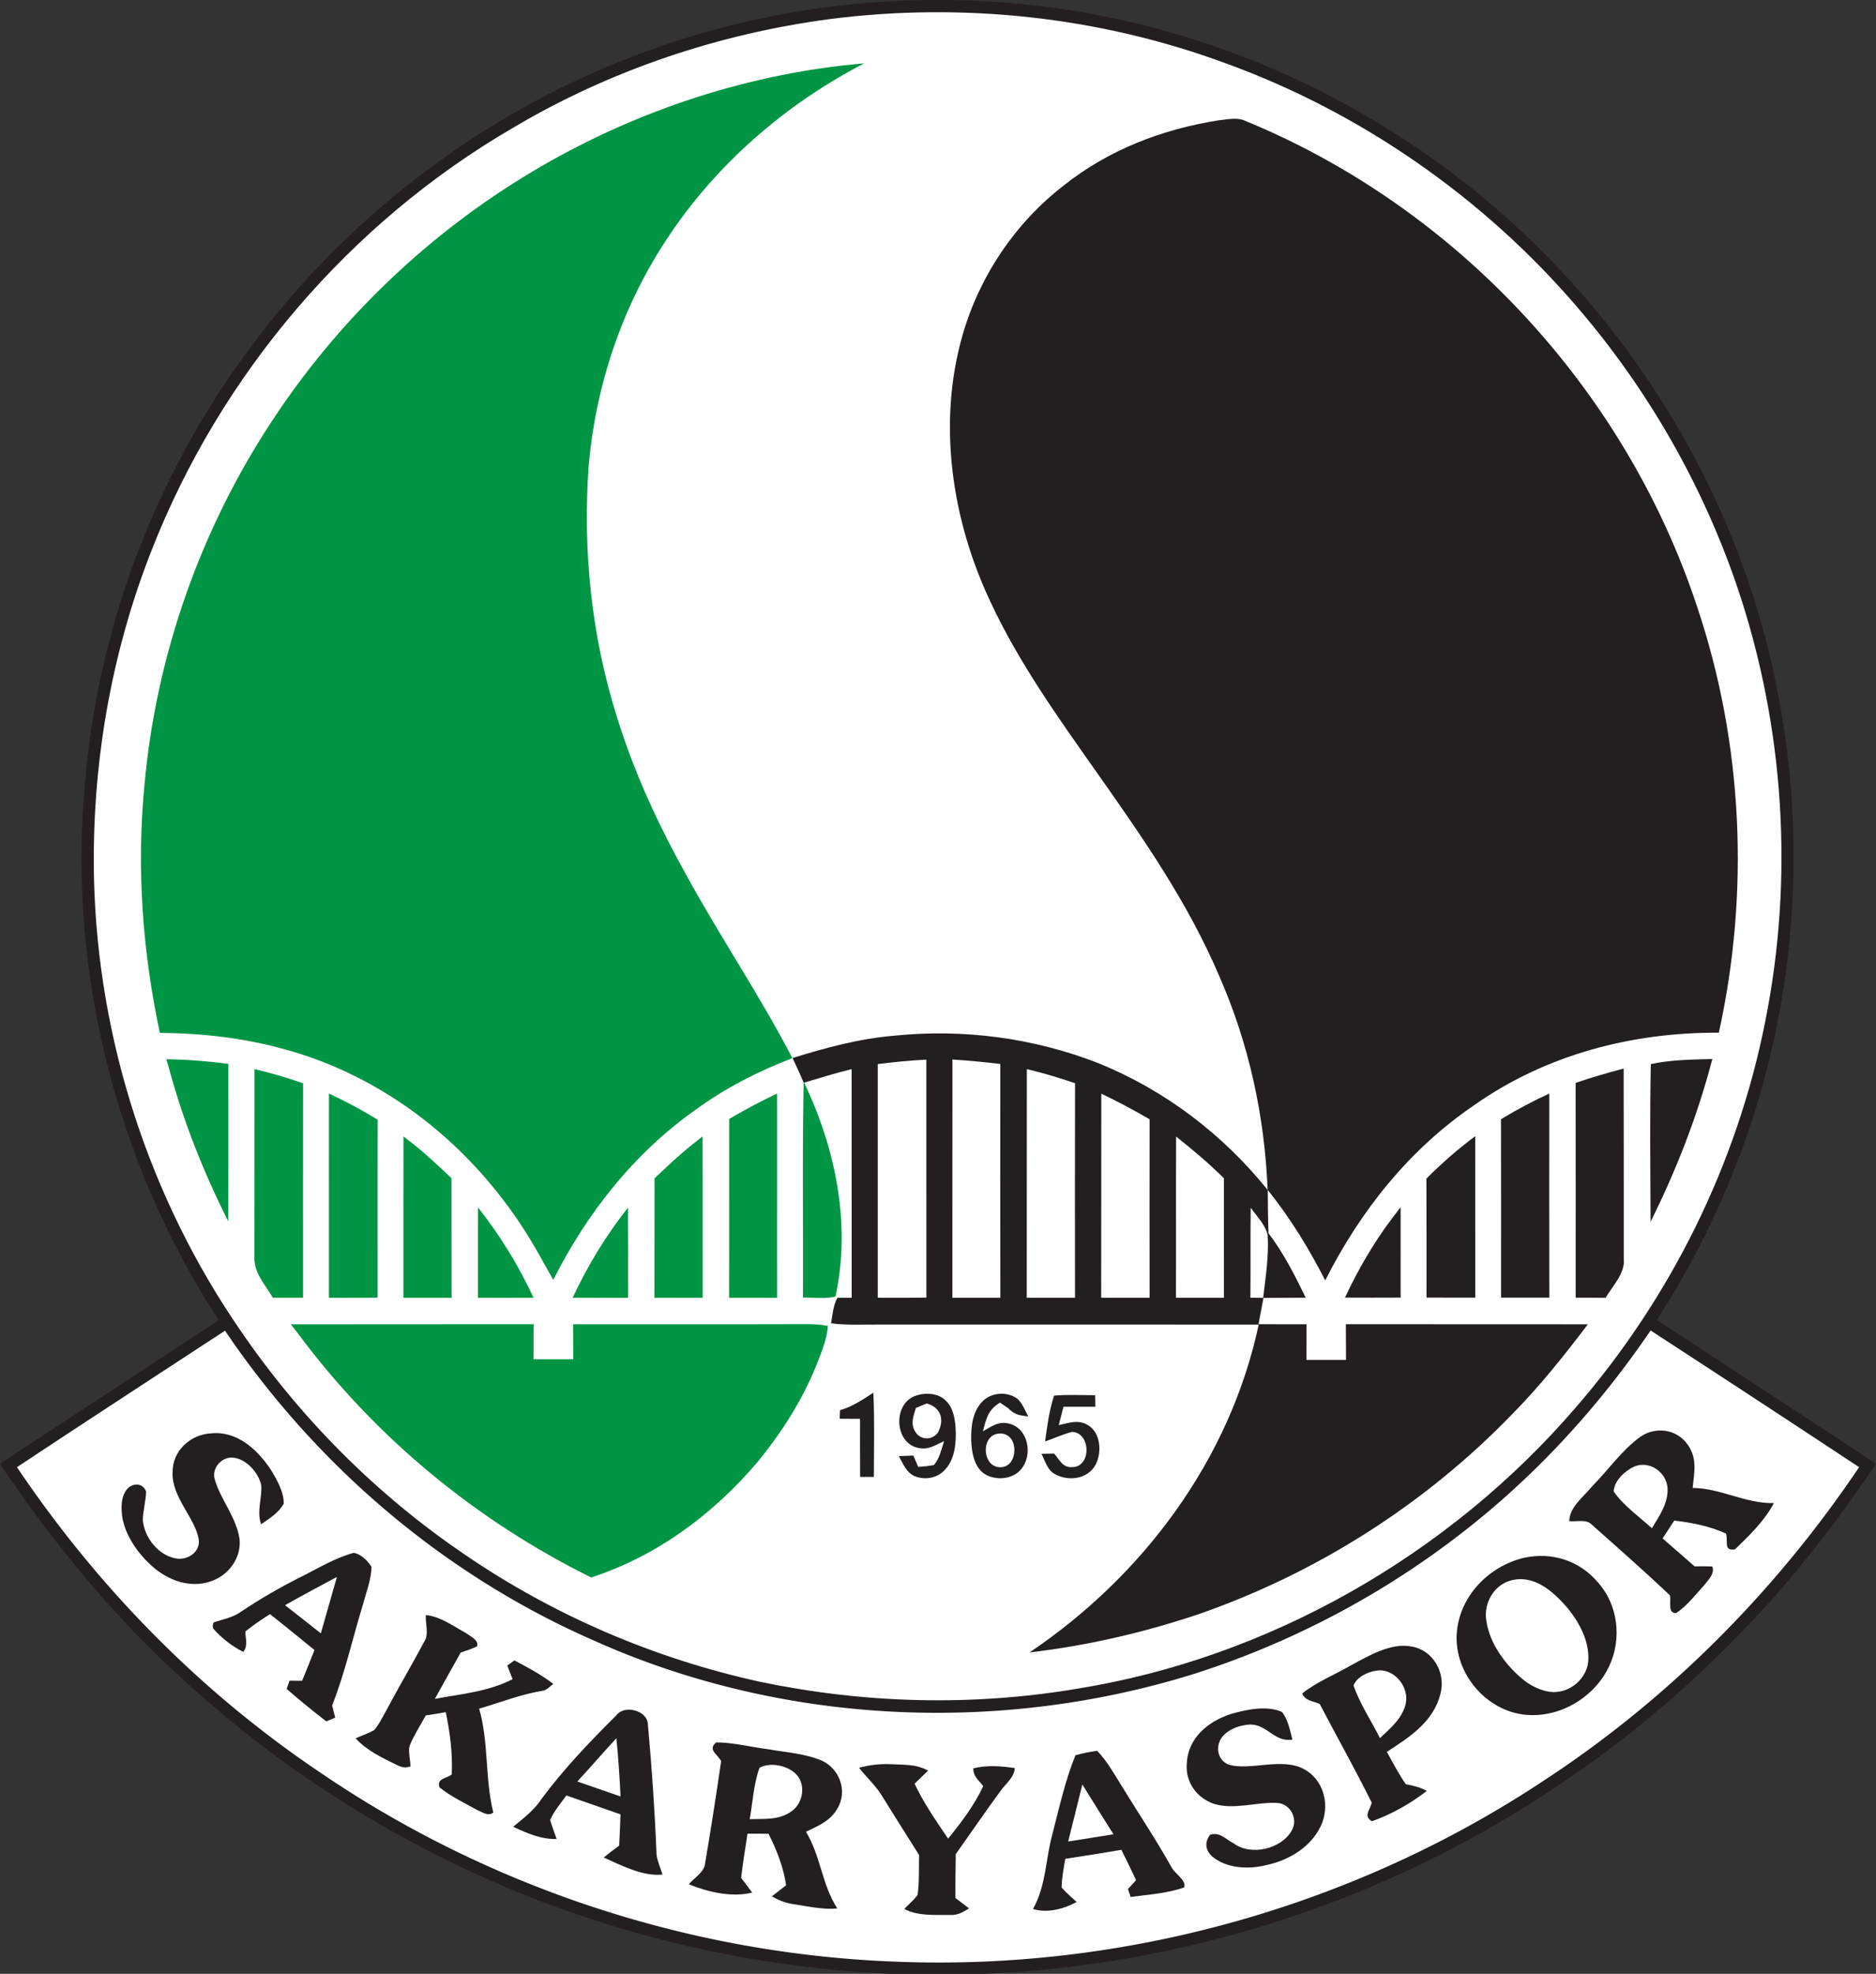 <svg xmlns="http://www.w3.org/2000/svg" viewBox="12.46 .12 475.21 499.88"><rect x="12.46" y=".12" width="475.21" height="499.88" fill="#333333" stroke="none"/><path fill="#231f20" d="M286.51 3.2c27.2 4.71 53.54 14.67 76.98 29.26 44.6 27.37 78.6 71.24 93.87 121.3 8.64 28.11 11.33 58.05 8.12 87.26-3.62 33.18-15.16 65.4-33.36 93.38 18.53 12.13 37.1 24.21 55.55 36.46-10.43 15.34-21.56 29.96-34.66 43.16-12.82 13.26-26.97 25.35-42.2 35.78-43.59 30.45-95.85 47.93-148.96 50.2h-23.81c-40.42-1.84-80.29-12.24-116.28-30.76a281.679 281.679 0 0 1-60.45-41.54c-18.8-16.69-34.87-35.99-48.85-56.85 18.42-12.21 36.96-24.24 55.42-36.38-26.39-40.44-38.53-89.62-33.74-137.69 3.46-38.29 17.57-75.39 40.14-106.49 24.45-33.82 58.58-60.41 97.53-75.48C208.07.54 248.12-3.35 286.51 3.2Z"/><path fill="#fff" d="M322.83 16.11c34.37 12.46 65.45 34.1 89.22 61.86 17.93 20.89 31.83 45.17 40.63 71.26 11.8 35.15 14.21 73.35 6.91 109.69-7.14 36.04-23.94 69.93-47.99 97.67-32.12 37.34-77.89 63.51-126.6 71.25-26.58 4.45-53.84 3.69-80.2-1.84-26.6-5.85-52.14-16.8-74.62-32.19-22.4-15.19-41.74-34.63-56.98-56.99C50.26 303.46 37.31 263.47 36.28 223c-.67-28.39 4.11-56.8 14.48-83.25 17.44-44.72 50.18-83.17 91.7-107.29 24.49-14.54 52.14-23.82 80.36-27.53 33.63-4.27 68.19-.56 100.01 11.18Z"/><path fill="#009545" d="M231.4 16.16c-20.17 10.42-37.88 25.86-50.3 44.92-11.15 16.99-17.72 36.68-19.52 56.89-1.55 21.62.7 43.42 7.27 64.09 4.32 13.91 10.39 26.94 17.44 39.64 8.54 15.61 18.73 30.64 26.88 46.39-8.79 3.39-17.17 7.68-24.78 13.27-15.5 11.02-27.24 26-35.78 42.89-2.06-3.58-3.96-7.21-6.13-10.72-10.55-17.11-25.43-31.42-43.41-40.52-15.6-7.98-32.68-11.21-50.12-11.31-4.39-20.6-5.94-41.72-3.9-62.71 2.93-32.87 14.25-64.97 32.46-92.48 16.2-24.63 37.8-45.61 62.84-61.14 26.2-16.25 56.3-26.59 87.05-29.21Z"/><path fill="#231f20" d="M321.02 30.61c2.03-.2 4.51-.79 6.47-.05 53.81 21.96 96.65 68.04 114.87 123.22 11.63 34.63 13.34 72.22 5.5 107.87-22.03-.1-43.75 5.55-61.89 18.3-16.48 11.18-28.88 26.76-37.82 44.44-4.12-8.09-8.87-15.81-14.55-22.9.02 3.65.05 7.29.18 10.94 3.77 4.93 6.74 10.75 9.43 16.33-3.56.04-7.13.04-10.7.06-.42 2.22-.84 4.43-1.25 6.65 4.05.03 8.11.02 12.16.02l-.03 9.02h10.03c-.01-3.01-.02-6.02-.04-9.03 20.44.02 40.87-.01 61.31.02-5.92 7.78-11.95 15.4-18.81 22.38-22.15 23.03-49.75 40.61-79.93 51.08-13.91 4.65-28.11 7.93-42.69 9.64 28.78-19.4 50.74-48.79 58.04-83.02-32.1-.03-64.2-.01-96.3-.01-3.97-.04-8.1.22-12.02-.33.37-2.11.53-4.57 1.6-6.45 1.21-.01 2.41-.02 3.62-.01-.02-19.3.01-38.6-.02-57.9-4.06.98-8.03 2.24-12.03 3.42l-.11.03c-.85-2.12-1.87-4.2-2.82-6.27 8.45-2.61 16.9-4.91 25.76-5.65 17.51-1.8 35.39.56 51.78 6.99 16.76 6.8 31.49 17.99 42.81 32.08-.75-18.58-4.71-36.93-12.18-53.98-8.01-18.84-19.39-35.14-31.12-51.78-9.69-13.75-19.76-27.81-26.88-43.11-9.84-20.77-13.51-45.25-7.12-67.57 4.28-14.98 13.39-28.52 25.75-38.03 11.3-8.97 24.82-14.15 39-16.4Z"/><path fill="#009545" d="M54.61 268.38c5.27.05 10.48.5 15.7 1.17-.02 13.29.04 26.58-.03 39.87-6.18-12.21-11.22-24.95-14.85-38.15-.27-.96-.54-1.93-.82-2.89Z"/><path fill="#fff" d="M247.11 268.48c.01 20.09 0 40.18.01 60.27-4.11.06-8.21.05-12.31.03V269.6c4.09-.51 8.18-.93 12.3-1.12Zm6.61-.03c4.06.24 8.09.65 12.13 1.12-.02 19.74-.03 39.48.01 59.22-4.05.01-8.1 0-12.15 0 .01-20.11 0-40.22.01-60.34Z"/><path fill="#231f20" d="M430.63 269.6c5.06-1.09 10.43-1.14 15.58-1.28-3.71 14.27-9.07 28.02-15.64 41.22-.06-13.29-.22-26.66.06-39.94Z"/><path fill="#009545" d="M76.93 270.87c4.17 1 8.26 2.17 12.3 3.6-.04 18.1-.01 36.21-.01 54.31-2.55.01-5.09.01-7.64 0-2.11-3.59-4.95-6.33-4.67-10.77.02-15.73.01-31.41.02-47.14Z"/><path fill="#fff" d="M272.57 270.87c.99.25 1.98.51 2.96.76 3.12.81 6.19 1.79 9.25 2.82-.05 18.11-.03 36.22-.01 54.34-4.07.01-8.15 0-12.22 0 .03-19.3-.02-38.61.02-57.92Z"/><path fill="#231f20" d="M423.75 270.73c.05 16.1 0 32.21.03 48.32.35 3.54-2.89 6.83-4.61 9.74-2.53-.03-5.06-.03-7.58-.03 0-18.13.02-36.27-.01-54.4 4.01-1.38 8.08-2.53 12.17-3.63Z"/><path fill="#009545" d="m216.04 274.33.11-.03c7.99 16.72 11.91 35.83 7.95 54.17-2.6.65-5.56.26-8.25.26.1-18.13-.19-36.28.19-54.4Zm-120.25 2.74c4.25 1.99 8.36 4.16 12.35 6.63-.05 15.02-.02 30.04-.02 45.05a846 846 0 0 1-12.34.04c.01-17.24-.01-34.48.01-51.72Zm113.51 0c.02 17.24-.01 34.48.01 51.73-4.06-.01-8.11-.01-12.17-.01.05-15.1 0-30.19.03-45.29 3.96-2.32 7.97-4.46 12.13-6.43Z"/><path fill="#fff" d="M291.43 277.09c4.17 2.01 8.25 4.15 12.24 6.5-.03 15.07-.03 30.13 0 45.2-4.09.01-8.18 0-12.27 0 .05-17.24-.01-34.47.03-51.7Z"/><path fill="#231f20" d="M404.91 277.06c0 17.23-.03 34.46.01 51.69-4.07.01-8.15.01-12.23 0 0-15.06.03-30.12-.01-45.18 3.96-2.42 8.02-4.56 12.23-6.51Zm-18.76 10.81c.01 13.62-.01 27.25.01 40.88-4.12.01-8.24.01-12.35-.01-.01-10.04.03-20.09-.03-30.13 3.87-3.89 7.96-7.47 12.37-10.74Z"/><path fill="#009545" d="M114.66 287.91c.83.65 1.66 1.31 2.49 1.96 3.42 2.66 6.5 5.67 9.67 8.62.04 10.1-.02 20.2.03 30.3h-12.21c.02-13.62-.02-27.25.02-40.88Zm75.76.01c.06 13.62 0 27.25.03 40.88-4.07-.01-8.14-.01-12.22-.01.04-10.08 0-20.16.03-30.25 3.13-2.96 6.23-5.94 9.63-8.61.84-.67 1.68-1.34 2.53-2.01Z"/><path fill="#fff" d="M310.38 287.96c4.21 3.33 8.31 6.78 12.12 10.57-.01 10.09-.02 20.17 0 30.26h-12.16c.05-13.61-.03-27.22.04-40.83Z"/><path fill="#009545" d="M133.56 305.92c5.65 7.17 10.2 14.6 14.06 22.87-4.7.01-9.39 0-14.09.01.03-7.63-.03-15.26.03-22.88Zm37.97.05c.05 7.61 0 15.22.03 22.83-4.68-.01-9.37 0-14.05-.01 3.81-8.15 8.43-15.77 14.02-22.82Z"/><path fill="#fff" d="M329.28 305.99c1.47 2.08 3.74 4.34 4.29 6.88.34 5.26-.52 10.7-1.14 15.93l-3.23-.03c.08-7.59-.04-15.19.08-22.78Z"/><path fill="#231f20" d="M367.25 305.84c.02 7.64-.01 15.27.01 22.9-4.7.02-9.4.03-14.1 0 3.36-7.17 7.32-14.03 12.13-20.34.65-.85 1.31-1.7 1.96-2.56Z"/><path fill="#009545" d="M86.13 335.51c20.5-.05 41 0 61.51-.03-.02 2.96-.02 5.92-.04 8.88 3.36.01 6.72.01 10.07 0-.02-2.96-.03-5.91-.04-8.87 19.79-.02 39.58.04 59.37-.03 1.71.03 3.49.1 5.17.45-.19 3.24-1.6 6.59-2.77 9.59-3.56 9.03-8.92 17.39-15.05 24.89-11.3 13.27-25.46 23.79-42.14 29.23-29.15-14.42-54.71-35.49-74.13-61.6-.65-.84-1.3-1.67-1.95-2.51Z"/><path fill="#fff" d="M69.46 337.12c22.92 33.92 54.94 61.4 92.42 78.02 47.67 21.68 103.16 24.45 153.07 8.89a219.56 219.56 0 0 0 71.5-38.61c17.05-13.83 31.78-30.21 44.13-48.35 17.64 11.48 35.25 23.01 52.81 34.62-21.07 31.3-47.97 58.44-79.54 79.15-48.06 31.97-106.16 48.3-163.84 46.1-51.95-1.8-103.21-18.51-146.19-47.76-30.55-20.48-56.54-47-77.06-77.49 17.51-11.61 35.12-23.07 52.7-34.57Z"/><path fill="#231f20" d="M233.69 352.82c.33 7.1.13 14.23.13 21.34h-3.48c-.04-4.91-.03-9.81-.02-14.71l-5.15-.03c.02-.72.05-1.44.07-2.17 3.19-.9 5.72-2.65 8.45-4.43Zm18.4 2.07c2.11 2.06 2.39 5.33 2.48 8.11.03 3.41-.44 7.11-3 9.6-1.92 1.95-5.01 2.38-7.49 1.33-2.08-.93-2.87-3.18-3.94-5.03 1.22-.05 2.45-.11 3.67-.16.42.96.83 1.92 1.25 2.88 1.32-.08 2.63-.23 3.92-.45 1.48-1.54 1.94-4.09 2.63-6.08-2.28 1.02-4.03 2.34-6.69 1.69-5.76-1.32-6.27-10.55-1.09-12.95 2.49-1.14 6.29-1.07 8.26 1.06Zm17.76-.76c1.49 1 2.23 3.19 3.08 4.69-2.36-.24-3.5-.45-5.15-2.12-.67-.46-1.34-.91-2.02-1.36-3.04 1.85-3.47 4.01-4.31 7.25 2.23-1.22 3.93-2.65 6.68-1.91 4.86 1.2 6 7.97 3.03 11.48-2.19 2.72-6.7 3.01-9.49 1.12-2.52-1.88-3.05-5.36-3.19-8.29-.1-3.36.28-7.24 2.71-9.8 2.17-2.37 5.98-2.76 8.66-1.06Zm9.62-.56c3.44-.31 6.95-.1 10.41-.11.01.97.02 1.95.04 2.93-2.69.01-5.38.01-8.07 0-.4 1.56-.79 3.11-1.2 4.65 2.53-.53 4.86-1.5 7.3-.05 3.37 1.87 3.64 6.96 2.06 10.04-2.14 3.97-7.62 4.41-11.05 1.95-1.3-1.14-1.93-3.14-2.67-4.68 1.06-.03 2.12-.05 3.17-.07 1.36 1.5 2.17 3.63 4.54 3.44 4.91.08 4.88-8.63.08-8.93-2.36.57-4.59 1.66-6.89 2.43.54-3.87 1.04-7.88 2.28-11.6Z"/><path fill="#fff" d="M247.21 355.56c3.72 1.03 4.55 4.27 2.77 7.46-1.55 1.94-4.38 1.8-5.68-.31-1.25-2.07-.46-3.91.16-6.01.9-.4 1.82-.78 2.75-1.14Z"/><path fill="#231f20" d="M65.96 363.12c6.46-.65 11.56 3.98 14.94 8.95 1.58 2.56 3.51 5.82 3.43 8.89-1.4 2.39-3.52 3.66-5.75 5.18-1.14-3.46.32-6.52.05-9.95-.71-3.03-3.51-6.3-6.67-6.85-3.12-.66-6.11 2.57-5.05 5.61 1.44 4.92 5.47 9.53 6.24 14.97.47 4.81-2.83 9.2-7.32 10.69-5.22 1.8-10.72-.25-14.72-3.73-3.51-3.11-6.63-7.41-7.6-12.07-.42-2.5-.56-5.93 1.42-7.86 1.47-1.35 3.87-1.15 4.54.94-.08 2.4-.77 4.78-.84 7.15.37 4.44 3.9 8.97 8.41 9.76 2.89.52 6.17-1.57 5.77-4.75-.81-5.41-6.91-10.74-6.63-17.06-.07-5.43 4.51-9.61 9.78-9.87Z"/><path fill="#fff" d="M264.44 363.41c1.74-.65 3.63-.05 4.48 1.65 1.17 2.37.28 6.54-2.9 6.63-4.36.25-5.21-6.76-1.58-8.28Z"/><path fill="#231f20" d="M440 366.03c2.45 3.44 1.62 6.99 1.23 10.91 7.28.1 13.28 3.99 20.57 3.84-2.3 4.42-6.29 8.32-9.89 11.74-2.98.4-1.61-2.08-2.25-4.02-4.17-1.9-8.56-2.75-13.09-3.29-.99 1.5-1.97 3.01-2.95 4.52 2.69 2.37 5.39 4.73 8.11 7.08 1.49-.05 2.99-.04 4.48.03.64 1.8-.88 3.18-1.86 4.5-2.27 2.49-4.46 5.4-7.28 7.28-2.3.17-1.23-3.01-1.62-4.5-6.46-6.1-13.13-11.98-19.76-17.87-1.42-1.51-3.84-.66-5.73-.9.2-3.76 3.48-5.95 5.7-8.71 4.11-4.12 7.61-9.27 12.34-12.66 3.9-2.69 9.29-1.92 12 2.05Z"/><path fill="#fff" d="M426.47 371.51c3.9-1.54 8.09 1.43 8.4 5.47.2 3.82-2.08 7.06-3.97 10.17-3.24-2.95-7.16-5.69-9.68-9.31.13-2.76 2.88-5.26 5.25-6.33Z"/><path fill="#231f20" d="M102.03 393.39c1.88.28 3.54 1.98 4.53 3.51-.04 3.22-1.35 6.49-2.17 9.59-2.64 8.61-4.5 17.2-7.8 25.54l.78 3.09c-.75.31-1.5.62-2.26.94-3.43-2.64-6.76-5.38-10.03-8.21.24-.7.48-1.39.72-2.08 1.07 0 2.13 0 3.19.01 1.06-2.59 2.11-5.19 3.13-7.79-3.76-3.03-7.47-6.11-11.27-9.09-2.15 1.37-4.26 2.8-6.24 4.4.02 1.93.73 3.5-.51 5.17-2.87-1.44-5.59-3.53-7.68-5.97-.13-.59-.07-1.09.18-1.5 2.34-.82 4.68-1.16 6.77-2.62 4.92-3.29 9.89-6.18 15.18-8.84 4.36-2.15 8.77-4.89 13.48-6.15Zm296.45 1.25c7.04-1.53 14.05.66 18.71 6.18 5.19 5.73 6.15 14.38 2.88 21.29-3.84 8.15-13.11 13.5-22.11 12.17-9.87-1.49-17.56-11.31-16.42-21.29 1.02-9.06 8.25-16.25 16.94-18.35Z"/><path fill="#fff" d="M97.8 399.49c-1.37 4.75-2.72 9.52-4.07 14.28-3.02-2.38-6.03-4.77-9.07-7.13 4.34-2.45 8.74-4.8 13.14-7.15Zm296.7 1.1c4.37-1.54 8.38.38 11.63 3.27 4.42 3.91 8.77 10.04 8.68 16.17.07 5.09-4.86 9.25-9.85 8.54-4.49-.73-7.72-3.64-10.61-6.95-2.83-3.37-4.94-7.19-5.46-11.61-.4-3.97 1.81-7.99 5.61-9.42Z"/><path fill="#231f20" d="M120.33 409.15c3.57.29 7.03 2.82 10.11 4.52 1.07.83 3.41 1.76 2.85 3.41-1.32.63-2.75 1.08-4.13 1.56-2.21 3.9-4.36 7.82-6.55 11.73 6.85-1.3 13.37-1.78 19.7-4.99-.46-1.16-.91-2.31-1.36-3.46.61-.43 1.22-.87 1.83-1.3 3.4 1.81 6.78 3.6 9.84 5.95-.83.6-1.68 1.62-2.73 1.74-5.55.92-10.67 2.97-16.05 4.53 2.47 8.68 1.43 17.63 3.58 26.31-1.23 1.02-2.74-.06-3.95-.57-3.26-1.8-6.76-3.46-9.68-5.79-.76-2.33 1.69-2.19 3.1-3.28.25-5.33-.42-10.56-1.51-15.77-1.69.28-3.38.56-5.07.83-1.38 2.52-3 4.99-4.08 7.66-.42 1.64.21 3.55.2 5.25-1.4.46-2.21.22-3.49-.39-3.82-1.9-7.44-3.55-10.4-6.73 1.55-.7 3.19-1.25 4.68-2.06 1.28-1.49 2.17-3.37 3.13-5.07 3.09-5.83 6.47-11.52 9.57-17.34 1.27-1.94.26-4.42.41-6.74Zm249.66 7.95c5.53.91 8.74 6.67 7.36 11.97-1.82 7.16-7.8 10.95-13.58 14.72 1.52 2.78 3 5.56 4.79 8.19 1.91.34 3.61.77 5.33 1.69-4.09 3.18-9.02 5.98-13.92 7.69-2.27-1.4-.42-2.78-.05-4.74-4.18-8.43-8.8-16.63-13.16-24.96-1.74-.81-3.64-.73-4.44-2.66 3.72-2.98 8.37-4.8 12.48-7.2 4.39-2.36 10.04-5.71 15.19-4.7Z"/><path fill="#fff" d="M361.05 423.23c4.56-.79 8.57 4.23 7.45 8.54-.9 3.61-3.91 6.1-6.49 8.54-2.19-4.42-5.09-8.67-6.68-13.34.84-2.16 3.54-3.42 5.72-3.74Z"/><path fill="#231f20" d="M337.2 433.68c1.54 1.92 2.03 4.68 2.64 7-4.61.75-6.29-3.91-10.86-3.82-2.64.24-5.18 1.06-6.93 3.15-1.83 2.35-1.21 6.08 1.84 7.06 5.31 1.49 13.4-1.93 18.87 1.08 4.79 2.57 6.47 8.44 4.69 13.43-2.32 6.03-8.31 9.67-14.42 10.93-4.36 1.05-9.81.81-13.41-2.15-1.81-1.57-2.12-3.64-.63-5.57 2.48-.81 3.97 1.16 6.04 2.21 4.34 3.2 12.08 1.39 14.66-3.33 1.64-2.84-.29-6.72-3.64-6.94-4.92-.34-10.94 1.81-16.07.23-4.29-1.48-7.19-5.35-6.91-9.97.19-6.6 5.22-10.81 11.09-12.76 3.89-1.15 9.2-2.28 13.04-.55Zm-160.61 3.3c.99 10.91 1.76 21.93 2.18 32.89.25 1.7 1.01 3.35 1.51 4.99-5.02.52-10.39-2.31-14.88-4.32 1.26-1.06 2.57-2.04 3.9-3 .14-2.64.24-5.29.34-7.93-4.56-1.62-9.14-3.17-13.71-4.78-1.43 1.96-3.12 3.96-4.11 6.19.45 1.64 1.1 3.23 1.65 4.84-4.01.08-7.46-1.45-11.02-3.1 2.64-2.22 5.32-4.16 7.23-7.12 5.6-7.55 12.24-14.49 18.9-21.1 2.09-2.83 8.05-1.21 8.01 2.44Z"/><path fill="#fff" d="M168.6 440.33c.5 4.9.8 9.82 1.05 14.75-3.65-1.26-7.3-2.52-10.94-3.79 3.33-3.62 6.54-7.35 9.89-10.96Z"/><path fill="#231f20" d="M193.9 441.38c4.37.05 8.74 1.17 13.07 1.73 4.54.81 9.71 1.1 13.93 3.02 4 2.04 5.96 6.79 4.19 11.01-1.65 3.84-4.94 5.2-8.48 6.88 3.78 6.17 4 13.33 7.95 19.42-3.7.36-7.68-.58-11.36-1.13-1.91-.28-3.55-.98-5.22-1.93 1.19-.95 2.4-1.88 3.61-2.81-.68-4.64-2.37-8.88-4.45-13.05-1.77-.01-3.55-.01-5.33-.02-.57 3.73-1.18 7.45-1.62 11.2.95 1.22 1.88 2.46 2.8 3.72-5.12 1.3-11.27-.14-16.05-2.11 1.33-1.62 3.97-3.06 4.13-5.28 1.45-8.61 2.81-17.25 4.06-25.89-.92-1.8-3.51-2.92-1.23-4.76Zm96.49 2.14c2.57 2.7 4.24 5.75 6.2 8.89 4.18 6.84 8.64 13.47 12.56 20.47.72 1.67 3.97 3.42 3.26 5.23-4.26 1.54-9.07 1.81-13.55 2.42-.22-.67-.44-1.34-.67-2.01.69-.75 1.37-1.5 2.05-2.25-1.21-2.57-2.45-5.13-3.72-7.67-4.73.79-9.46 1.57-14.21 2.27-.4 2.38-.9 4.85-.93 7.26 1.14 1.33 2.53 2.47 3.8 3.68-3.17 1.75-7.5 2.9-11.04 1.77 3.36-6.07 3.13-12.58 4.94-19.11 1.72-6.62 3.21-13.49 5.81-19.83 1.8-.51 3.64-.86 5.5-1.12Z"/><path fill="#fff" d="M213.84 449.17c2.91 2.57 2.18 7.63-.95 9.71-3.13 2.24-6.85 1.83-10.51 1.95.75-4.3.98-8.92 2.48-13.02 2.63-1.46 6.78-.62 8.98 1.36Z"/><path fill="#231f20" d="M238.01 446.9c3.39.21 6.47-.09 9.54 1.64-1.13 1.11-2.27 2.2-3.42 3.3 2.34 4.97 5.44 9.4 8.5 13.92 3.38-4.18 6.61-8.4 8.89-13.3-1.14-1.52-2.54-2.42-2.51-4.49 3.37-.88 7.1-.59 10.5-.08-.11 2.41-2.35 3.96-3.68 5.9-3.86 5.23-7.5 10.61-11.27 15.9-.04 3.7-.12 7.4-.08 11.1 1.16.87 2.31 1.75 3.45 2.64-1.61.98-2.91 1.79-4.89 1.66-3.88-.05-8.02.32-11.52-1.52 1.11-1.18 2.45-2.25 3.38-3.58.46-3.32.28-6.74.37-10.09-3.13-4.95-6.26-9.9-9.34-14.88-1.62-2.72-3.96-4.72-5.86-7.22 2.65-.7 5.21-1 7.94-.9Z"/><path fill="#fff" d="M286.63 452.05c2.61 4.21 5.23 8.41 7.88 12.6-3.81.64-7.64 1.22-11.47 1.83 1.22-4.8 2.38-9.62 3.59-14.43Z"/></svg>
